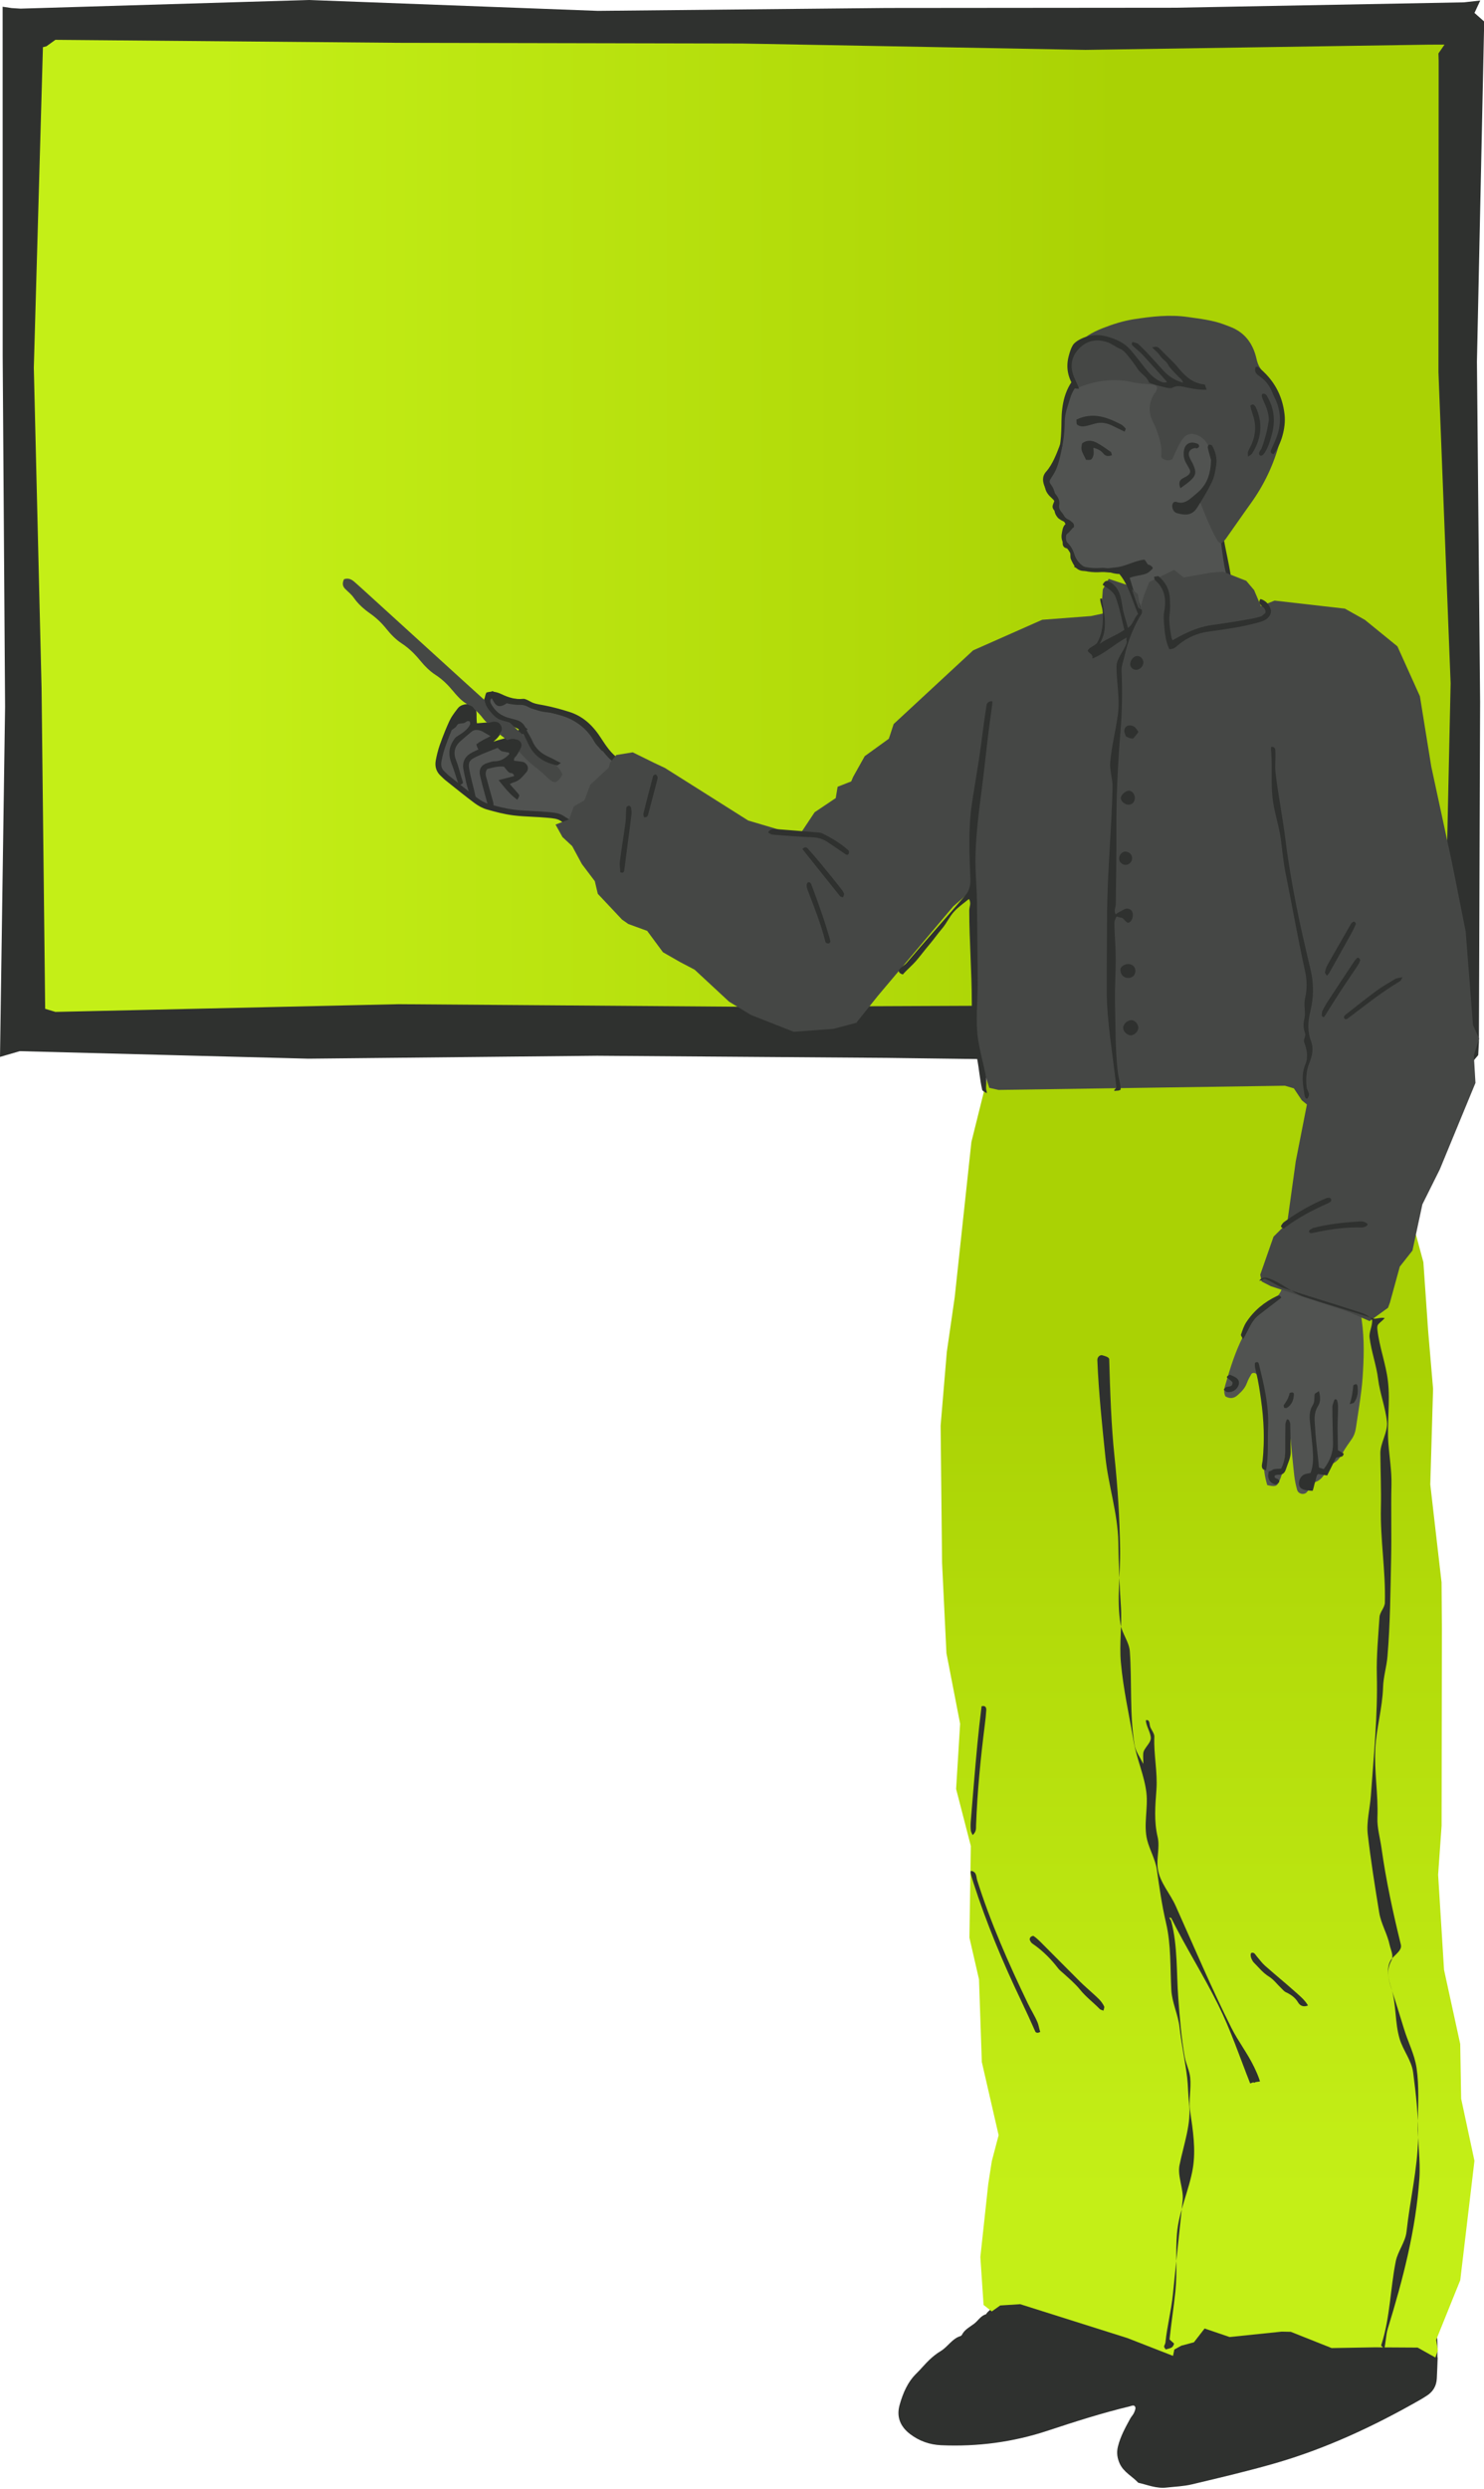 <?xml version="1.0" encoding="UTF-8" standalone="no"?><svg xmlns="http://www.w3.org/2000/svg" xmlns:xlink="http://www.w3.org/1999/xlink" fill="#000000" height="500.2" preserveAspectRatio="xMidYMid meet" version="1" viewBox="0.0 0.0 298.4 500.2" width="298.4" zoomAndPan="magnify"><g><g id="change1_22"><path d="M289.087,473.786c-0.057,1.418-0.098,2.836-0.174,4.252c-0.082,1.525-0.785,2.696-2.091,3.499 c-0.381,0.234-0.753,0.484-1.141,0.706c-9.399,5.379-19.167,9.939-29.6,12.919c-5.435,1.552-10.946,2.845-16.448,4.152 c-1.658,0.394-3.397,0.449-5.101,0.645c-1.98,0.227-3.791-0.549-5.659-0.981c-1.202-1.292-2.904-2.105-3.696-3.785 c-0.52-1.103-0.696-2.231-0.39-3.475c0.502-2.041,1.5-3.841,2.49-5.654c0.212-0.389,0.551-0.714,0.731-1.114 c0.17-0.377,0.398-0.897,0.262-1.204c-0.223-0.504-0.751-0.2-1.177-0.098c-5.575,1.338-11.023,3.089-16.465,4.887 c-6.931,2.289-14.08,3.229-21.38,2.908c-2.293-0.101-4.387-0.83-6.222-2.222c-1.977-1.5-2.823-3.452-2.128-5.901 c0.667-2.351,1.594-4.574,3.4-6.331c0.901-0.876,1.689-1.871,2.603-2.732c0.681-0.642,1.452-1.26,2.225-1.719 c1.459-0.866,2.296-2.508,3.987-3.028c0.129-0.04,0.266-0.169,0.329-0.293c0.529-1.034,1.534-1.522,2.407-2.176 c0.82-0.614,1.331-1.62,2.407-1.92c0.755-1.158,2.266-1.613,2.752-3.061c0.171-0.51,0.683-0.842,1.309-1.082 c1.689-0.649,3.434-1.047,5.2-1.232c3.643-0.383,7.308-0.503,10.95,0.003c3.863,0.536,7.739,0.53,11.622,0.517 c6.796-0.024,13.595-0.147,20.388-0.001c4.853,0.104,9.703,0.377,14.556,0.147c3.428-0.163,6.851-0.452,10.279-0.626 c2.161-0.11,4.332-0.042,6.491-0.176c3.163-0.196,5.55,2.455,6.197,4.87c0.579,2.161,1.017,4.36,1.035,6.616 c0.007,0.896,0.001,1.793,0.001,2.689C289.055,473.785,289.071,473.785,289.087,473.786z" fill="#2f312f"/></g><linearGradient gradientUnits="userSpaceOnUse" id="a" x1="242.809" x2="242.809" xlink:actuate="onLoad" xlink:show="other" xlink:type="simple" y1="473.813" y2="213.393"><stop offset="0.127" stop-color="#c4ef17"/><stop offset="0.767" stop-color="#aad204"/></linearGradient><path d="M289.127 472.378L288.622 473.813 285.052 471.816 276.404 471.766 267.755 471.91 259.555 468.649 257.723 468.609 247.244 469.693 242.219 467.981 240.074 470.751 237.556 471.427 236.132 472.204 235.869 473.483 226.688 469.902 205.142 463.095 201.125 463.347 199.43 464.548 197.774 463.244 197.128 453.618 198.717 438.925 199.434 434.338 200.802 429.131 197.424 414.427 196.854 397.809 194.93 389.433 195.213 371.008 192.253 359.551 193.059 346.446 190.308 332.257 189.43 314.103 189.138 286.529 190.382 271.729 191.971 260.718 195.327 229.519 198.307 217.532 199.105 214.771 198.886 213.839 199.354 213.393 200.96 213.861 271.332 215.054 271.701 214.492 271.845 214.846 282.399 239.587 286.21 253.674 287.172 267.54 288.16 279.113 287.599 298.366 289.866 318.043 289.932 327.252 289.873 366.924 289.176 376.788 290.364 395.892 293.619 410.804 293.806 421.793 296.48 434.275 293.628 458.271 288.78 470.279z" fill="url(#a)"/><g id="change1_39"><path d="M0 212.42L1.023 142.031 0.541 71.696 0.53 1.35 2.354 1.625 4.126 1.737 62.175 0 120.225 2.185 178.274 1.605 236.324 1.555 294.373 0.471 297.648 0.106 296.487 2.6 298.439 4.327 296.981 72.684 297.617 141.04 297.376 209.396 297.234 212.06 296.071 213.442 294.22 211.021 236.171 213.358 178.121 212.613 120.071 212.185 62.022 212.775 3.972 211.264z" fill="#2f312f"/></g><g><linearGradient gradientUnits="userSpaceOnUse" id="b" x1="6.799" x2="291.688" xlink:actuate="onLoad" xlink:show="other" xlink:type="simple" y1="106.055" y2="106.055"><stop offset="0.127" stop-color="#c4ef17"/><stop offset="0.767" stop-color="#aad204"/></linearGradient><path d="M9.083 202.748L8.358 138.359 6.799 73.915 8.631 9.483 9.347 9.295 11.138 8.005 80.177 8.605 149.216 8.745 218.255 10.025 287.294 8.975 290.464 8.964 289.239 10.741 289.281 12.248 289.242 74.784 291.688 137.319 290.333 199.854 291.614 203.205 289.1 202.972 287.3 204.105 218.261 202.05 149.222 202.338 80.183 201.821 11.144 203.373z" fill="url(#b)"/></g><g id="change2_3"><path d="M248.487,122.921c-0.247,0.228-0.337,0.379-0.462,0.416c-1.092,0.327-2.02,0.873-2.693,1.828 c-0.45,0.638-1.108,0.946-1.87,1.119c-3.198,0.727-6.393,1.47-9.582,2.237c-1.257,0.302-2.499,0.399-3.916,0.005 c-0.182-0.953-0.441-1.963-0.556-2.988c-0.168-1.491-0.46-2.937-0.98-4.349c-0.593-1.609-1.081-3.257-1.656-4.873 c-0.597-1.677-0.851-1.831-2.595-1.784c-0.894,0.024-1.79,0.028-2.683,0.089c-1.842,0.125-3.532-0.343-5.185-1.234 c-0.119-0.33-0.304-0.669-0.359-1.027c-0.173-1.126-0.564-2.131-1.323-3.007c-0.492-0.568-0.842-1.215-0.668-2.046 c0.123-0.591,0.222-1.103,0.778-1.519c0.516-0.387,0.403-0.897-0.251-1.152c-0.59-0.23-0.986-0.589-1.38-1.054 c-0.562-0.663-0.914-1.388-0.774-2.241c0.152-0.924-0.243-1.481-0.86-2.134c-1.311-1.386-1.256-3.159,0.052-4.601 c0.419-0.462,0.584-0.965,0.827-1.502c1.232-2.733,1.387-5.591,1.419-8.526c0.017-1.538,0.433-3.102,0.869-4.596 c0.46-1.573,1.257-2.988,2.538-4.124c1.49-1.32,2.797-2.843,4.758-3.545c1.679-0.601,3.376-1.176,5.146-1.327 c2.672-0.228,5.359-0.35,8.041-0.382c1.018-0.012,2.082,0.228,3.053,0.563c2.341,0.807,4.464,2.021,6.232,3.795 c0.263,0.264,0.491,0.644,0.811,0.757c1.885,0.666,2.741,2.431,3.991,3.743c1.294,1.357,2.028,3.106,2.5,4.94 c0.277,1.078,0.646,2.135,0.868,3.223c0.098,0.479-0.037,1.017-0.118,1.52c-0.13,0.804-0.372,1.594-0.448,2.4 c-0.457,4.857-2.321,9.218-4.677,13.408c-0.177,0.314-0.428,0.637-0.728,0.823c-0.923,0.572-1.012,1.43-0.863,2.349 c0.309,1.91,0.648,3.815,1.006,5.716c0.442,2.345,0.921,4.683,1.377,7.025C248.263,121.582,248.378,122.304,248.487,122.921z" fill="#515351"/></g><g id="change1_10"><path d="M231.835,129.001c-0.673,0-1.361,0.247-2.021,0.064c-0.121-0.034-0.258,0.008-0.343-0.085 c-0.086-0.093,0.204-0.271,0.18-0.395c-0.055-0.287-0.347-0.533-0.41-0.831c-0.146-0.693,0.013-1.458-0.07-2.19 c-0.182-1.606-0.544-3.023-1.006-4.279c-0.326-0.886-0.596-1.785-0.89-2.68c-0.242-0.736-0.584-1.44-0.843-2.17 c-0.533-1.499-0.66-1.606-2.246-1.572c-0.347,0.008-0.343,0.197-0.689,0.205c-0.658,0.015-1.322-0.138-1.979-0.093 c-1.808,0.123-3.685-0.044-5.511-1.03c-0.068-0.037,0.216-0.382,0.165-0.441c-0.05-0.059,0.02,0.007-0.006-0.066 c-0.035-0.096-0.05-0.219-0.092-0.316c-0.101-0.242-0.427-0.412-0.473-0.708c-0.177-1.149-0.76-1.912-1.421-2.675 c-0.435-0.503-0.899-1.428-0.67-2.525c0.132-0.633,0.161-1.451,0.831-1.954c0.118-0.087,0.305,0.035,0.299-0.004 c-0.007-0.049-0.075-0.175-0.295-0.261c-0.721-0.282-1.327-0.578-1.702-1.02c-0.727-0.857-0.696-1.8-0.552-2.673 c0.119-0.717-0.478-1.016-1.083-1.656c-1.435-1.517-1.096-3.561,0.367-5.176c0.295-0.326,0.199-0.861,0.376-1.272 c0.066-0.152,0.301-0.048,0.369-0.199c1.222-2.71,1.294-5.679,1.323-8.425c0.018-1.604,0.183-3.26,0.621-4.76 c0.512-1.754,1.405-3.36,2.657-4.47c0.304-0.27,0.594-0.546,0.891-0.824c1.159-1.086,2.505-2.129,4.141-2.715 c1.745-0.624,3.51-0.995,5.3-1.146c2.602-0.223,5.317-0.149,8.07-0.181c0.949-0.052,2.106-0.329,3.264,0.071 c2.537,0.875,4.49,2.533,6.191,4.24c0.085,0.085,0.362-0.003,0.444,0.094c0.142,0.167,0.294,0.167,0.417,0.21 c1.459,0.515,2.453,1.692,3.295,2.757c0.327,0.414,0.376,1.019,0.719,1.379c1.182,1.24,2.158,2.846,2.725,5.052 c0.106,0.411,0.285,0.8,0.404,1.209c0.191,0.654,0.309,1.357,0.449,2.041c0.096,0.472-0.28,0.941-0.358,1.379 c-0.023,0.129,0.084,0.149,0.063,0.278c-0.054,0.331,0.005,0.683-0.067,1.013c-0.104,0.476-0.463,0.901-0.505,1.358 c-0.404,4.288-1.54,8.536-4.406,13.631c-0.17,0.301-0.59,0.573-0.999,0.828c-0.64,0.396-0.88,1.077-0.721,2.059 c0.295,1.822,0.729,3.672,1.109,5.689c0.268,1.42,0.504,2.848,0.785,4.266c0.183,0.922,0.654,1.787,0.834,2.71 c0.098,0.503-0.229,1.084-0.149,1.554c0.069,0.403,0.501,0.371,0.49,0.78c-0.003,0.111-0.329-0.005-0.411,0.07 c-0.084,0.078-0.094,0.206-0.147,0.263c-0.122,0.128-0.293,0.027-0.474,0.082c-1.124,0.336-1.832,1.11-2.399,1.914 c-0.458,0.651-1.156,0.973-2.139,1.196c-3.196,0.727-6.337,1.69-9.525,2.456C233.244,129.24,232.51,129.001,231.835,129.001z M230.241,128.371c1.098,0.263,2.217-0.084,3.509-0.395c3.19-0.767,6.38-1.549,9.58-2.275c0.786-0.179,1.402-0.237,1.742-0.719 c0.669-0.949,1.505-1.789,2.795-2.174c-0.011-0.005,0.185,0.215,0.227,0.171c0.024-0.025,0.055-0.181,0.083-0.21 c-0.017-0.191-0.01-0.203-0.043-0.392c-0.079-0.464-0.267-0.946-0.364-1.443c-0.179-0.921-0.334-1.848-0.517-2.769 c-0.282-1.42-0.75-2.806-1.018-4.229c-0.382-2.023-0.548-3.926-0.845-5.756c-0.133-0.823-0.34-2.19,0.88-2.945 c0.202-0.125,0.758-0.053,0.929-0.358c2.808-4.991,4.266-9.176,4.658-13.347c0.048-0.505,0.183-0.963,0.289-1.442 c0.069-0.314-0.089-0.682-0.038-0.999c0.023-0.136-0.21-0.176-0.186-0.312c0.069-0.385,0.27-0.741,0.205-1.06 c-0.133-0.652-0.519-1.25-0.705-1.888c-0.121-0.417-0.014-0.902-0.121-1.322c-0.531-2.066-1.289-3.642-2.372-4.78 c-0.368-0.386-0.876-0.672-1.201-1.082c-0.805-1.019-1.355-2.258-2.593-2.696c-0.33-0.117-0.79-0.083-0.991-0.321 c-0.068-0.079,0.188-0.454,0.118-0.524c-1.613-1.619-3.836-2.619-6.256-3.453c-1.069-0.369-2.023-0.778-2.881-0.793 c-2.733,0.033-5.434,0.234-8.017,0.454c-1.692,0.143-3.279,0.959-4.972,1.564c-1.476,0.529-2.434,1.571-3.583,2.648 c-0.302,0.284-0.609,0.575-0.92,0.849c-1.151,1.021-2.002,2.133-2.477,3.76c-0.422,1.446-1.042,2.948-1.058,4.449 c-0.031,2.831-0.346,5.721-1.632,8.574c-0.065,0.145-0.17,0.525-0.233,0.671c-0.188,0.438-0.141,0.517-0.528,0.943 c-1.191,1.313-1.015,2.865,0.14,4.086c0.616,0.653,1.331,1.447,1.141,2.593c-0.104,0.632,0.063,1.026,0.633,1.698 c0.353,0.416,0.466,0.973,0.989,1.176c0.473,0.184,0.877,0.431,0.928,0.81c0.028,0.208,0.011,0.73-0.472,1.091 c-0.423,0.318-0.534,0.608-0.646,1.149c-0.127,0.61-0.188,1.259,0.338,1.867c0.756,0.873,1.272,1.788,1.47,3.076 c0.031,0.198,0.248,0.381,0.339,0.599c0.026,0.06-0.078,0.345-0.054,0.405c1.639,0.859,3.337,0.924,4.951,0.814 c0.669-0.044,1.347,0.139,2.018,0.126c0.345-0.007,0.345-0.018,0.69-0.027c1.942-0.057,2.33,0.109,2.983,1.945 c0.262,0.736,0.462,1.491,0.706,2.234c0.292,0.887,0.86,1.675,1.182,2.55c0.485,1.318,0.409,2.876,0.598,4.549 c0.078,0.693,0.575,1.333,0.717,2.007C230.401,127.734,230.198,128.16,230.241,128.371z" fill="#2f312f"/></g><g id="change3_1"><path d="M245.543,109.238c-0.284-0.181-0.538-0.253-0.636-0.417c-1.727-2.881-2.779-6.058-4.108-9.111 c0.269-0.384,0.439-0.725,0.696-0.979c2.458-2.43,2.797-5.319,1.752-8.443c-0.456-1.362-1.309-2.45-2.79-2.941 c-0.986-0.327-1.802-0.097-2.433,0.61c-0.485,0.543-0.83,1.225-1.168,1.882c-0.439,0.852-0.808,1.74-1.131,2.446 c-0.917,0.477-1.494,0.125-2.043-0.17c-0.086-0.193-0.209-0.332-0.195-0.455c0.224-1.921-0.357-3.693-1.008-5.448 c-0.207-0.558-0.479-1.092-0.735-1.631c-0.908-1.916-0.69-3.749,0.398-5.519c0.038-0.061,0.123-0.093,0.161-0.154 c0.633-1.027,0.414-1.507-0.709-1.621c-1.259-0.128-2.541-0.169-3.768-0.448c-3.93-0.897-7.692-0.37-11.41,1.222 c-1.008-1.207-1.271-2.62-1.166-4.017c0.201-2.669,1.111-5.025,3.5-6.599c0.963-0.634,1.958-1.092,3.035-1.512 c2.026-0.789,4.073-1.443,6.208-1.774c3.612-0.56,7.22-0.972,10.905-0.439c2.441,0.353,4.88,0.614,7.207,1.48 c0.419,0.156,0.835,0.32,1.254,0.479c2.991,1.137,4.621,3.441,5.297,6.438c0.222,0.985,0.563,1.759,1.24,2.516 c3.644,4.075,4.828,8.768,3.447,14.106c-1.172,4.531-3.13,8.671-5.861,12.464c-1.696,2.355-3.333,4.753-5.017,7.118 C246.218,108.665,245.858,108.929,245.543,109.238z" fill="#454745"/></g><g><g id="change2_1"><path d="M259.225,287.718c-0.196,0.851-0.303,1.197-0.354,1.551c-0.275,1.919-0.489,3.849-0.823,5.758 c-0.165,0.942-0.447,1.892-0.85,2.758c-0.459,0.985-0.841,1.042-2.379,0.695c-0.534-1.704-0.768-3.532-0.75-5.391 c0.03-2.985,0.098-5.97,0.167-8.955c0.058-2.496-0.574-4.88-1.172-7.267c-0.068-0.27-0.293-0.511-0.477-0.739 c-0.225-0.28-0.797-0.272-0.97,0.035c-0.328,0.581-0.669,1.167-0.892,1.791c-0.369,1.034-1.1,1.763-1.883,2.457 c-0.76,0.674-1.588,0.736-2.446,0.223c-0.443-0.928-0.151-1.813,0.092-2.649c0.937-3.22,1.942-6.418,3.483-9.419 c0.506-0.986,0.911-2.01,1.521-2.959c0.982-1.526,2.308-2.618,3.733-3.684c1.105-0.827,2.25-1.705,2.616-3.202 c0.12-0.489,0.439-0.929,0.685-1.427c0.849-0.368,1.71-0.474,2.616-0.379c3.191,0.334,6.383,0.654,9.575,0.98 c0.223,0.023,0.446,0.043,0.667,0.077c2.926,0.449,3.872,1.63,3.597,4.555c-0.032,0.345-0.193,0.882-0.427,0.968 c-1.004,0.368-0.842,1.121-0.736,1.857c0.556,3.867,0.435,7.744,0.166,11.619c-0.108,1.56-0.32,3.114-0.532,4.665 c-0.242,1.773-0.554,3.536-0.8,5.309c-0.115,0.832-0.37,1.586-0.849,2.279c-0.635,0.918-1.305,1.821-1.837,2.798 c-0.479,0.878-1.005,1.675-1.933,2.086c-0.691,0.307-0.906,0.958-1.263,1.51c-0.609,0.939-1.157,1.909-2.357,2.262 c-0.297,0.087-0.525,0.474-0.742,0.755c-0.317,0.41-0.555,0.888-0.901,1.269c-0.571,0.628-1.73,0.354-1.957-0.486 c-0.253-0.932-0.456-1.888-0.566-2.846c-0.279-2.445-0.491-4.898-0.739-7.347C259.477,288.886,259.387,288.556,259.225,287.718z" fill="#515351"/></g><g id="change2_2"><path d="M99.018,139.552c1.843,1.016,3.665,1.566,5.648,1.527c0.67-0.013,1.239,0.157,1.871,0.515 c0.809,0.458,1.836,0.554,2.783,0.741c1.683,0.332,3.323,0.77,4.966,1.293c2.668,0.848,4.463,2.585,5.929,4.816 c1.104,1.68,2.175,3.388,3.89,4.547c0.307,0.207,0.587,0.61,0.898,0.631c1.896,0.125,3.017,1.858,4.776,2.232 c0.724,0.73,1.447,1.46,2.25,2.27c-0.362,0.423-0.601,0.79-0.92,1.061c-2.445,2.076-4.912,4.127-7.359,6.2 c-0.91,0.771-1.812,1.556-2.66,2.392c-0.294,0.29-0.416,0.756-0.656,1.219c-0.543,0.181-1.075-0.031-1.496-0.501 c-1.647-1.836-3.966-2.696-5.948-4.038c-0.796-0.539-1.981-0.594-3.006-0.689c-2.229-0.207-4.482-0.191-6.7-0.472 c-1.766-0.223-3.514-0.679-5.23-1.172c-0.839-0.241-1.655-0.711-2.36-1.239c-1.972-1.476-3.884-3.033-5.812-4.566 c-0.291-0.232-0.537-0.518-0.818-0.765c-0.809-0.711-1.062-1.629-0.865-2.639c0.199-1.023,0.437-2.05,0.788-3.029 c0.578-1.614,1.201-3.22,1.924-4.773c0.397-0.854,1.006-1.619,1.581-2.377c0.437-0.577,1.14-0.616,1.835-0.69 c0.293,0.323,0.588,0.648,0.852,0.939c0.245,0.982-0.298,1.98,0.261,3.001c1.395-0.109,2.783-0.24,4.174-0.318 c0.76-0.043,1.117,0.546,0.746,1.163c-0.58,0.965-1.263,1.793-2.406,2.169c-0.534,0.176-0.999,0.561-1.488,0.848 c0.213,0.705,0.682,0.746,1.071,0.545c1.321-0.684,2.718-1.068,4.15-1.456c1.298-0.352,2.458-1.206,3.535-2.333 c-0.395-0.309-0.638-0.579-0.941-0.722c-1.407-0.665-2.91-1.168-4.219-1.985c-0.832-0.519-1.541-1.402-2.013-2.279 C97.625,140.832,98.048,140.031,99.018,139.552z" fill="#515351"/></g><g id="change1_8"><path d="M120.042,169.643c-0.552,0-1.092-0.262-1.538-0.76c-1.037-1.157-2.358-1.903-3.757-2.692 c-0.692-0.392-1.408-0.796-2.084-1.253c-0.595-0.403-1.529-0.485-2.432-0.564l-0.301-0.027c-0.949-0.089-1.902-0.135-2.855-0.183 c-1.267-0.064-2.577-0.128-3.864-0.291c-1.854-0.235-3.652-0.711-5.318-1.191c-0.826-0.237-1.684-0.686-2.548-1.332 c-1.55-1.16-3.083-2.386-4.567-3.573l-1.258-1.004c-0.183-0.146-0.351-0.311-0.519-0.477c-0.105-0.104-0.21-0.209-0.321-0.307 c-0.934-0.822-1.298-1.923-1.051-3.187c0.169-0.866,0.413-2.003,0.812-3.114c0.686-1.914,1.303-3.447,1.944-4.823 c0.386-0.83,0.943-1.561,1.482-2.268l0.163-0.213c0.564-0.745,1.425-0.833,2.117-0.905l0.413-0.044l1.148,1.267l0.036,0.142 c0.125,0.502,0.086,0.97,0.048,1.422c-0.033,0.402-0.064,0.763,0.026,1.105l0.814-0.066c0.984-0.082,1.967-0.162,2.95-0.218 c0.576-0.033,1.078,0.2,1.333,0.623c0.25,0.414,0.229,0.945-0.056,1.42c-0.422,0.702-0.956,1.45-1.779,1.975 c0.821-0.288,1.646-0.511,2.456-0.73c0.937-0.254,1.866-0.823,2.827-1.735c-0.125-0.106-0.232-0.188-0.33-0.236 c-0.469-0.221-0.95-0.425-1.431-0.629c-0.955-0.404-1.942-0.823-2.846-1.387c-0.835-0.521-1.643-1.43-2.217-2.496 c-0.249-0.462-0.301-0.957-0.15-1.429c0.185-0.579,0.672-1.089,1.372-1.435l0.272-0.135l0.266,0.148 c1.865,1.027,3.561,1.5,5.356,1.454c0.757-0.006,1.423,0.168,2.169,0.591c0.553,0.312,1.254,0.435,1.997,0.564 c0.205,0.036,0.41,0.073,0.612,0.112c1.614,0.318,3.26,0.746,5.029,1.308c2.517,0.8,4.5,2.406,6.239,5.052l0.161,0.245 c1.046,1.595,2.033,3.102,3.568,4.139c0.131,0.089,0.258,0.203,0.384,0.319c0.085,0.079,0.215,0.199,0.268,0.221 c1.147,0.07,2.028,0.666,2.879,1.243c0.641,0.435,1.248,0.845,1.939,0.992l0.17,0.036l2.749,2.772l-0.348,0.408 c-0.116,0.135-0.219,0.266-0.316,0.387c-0.213,0.268-0.414,0.522-0.67,0.739c-1.294,1.099-2.595,2.191-3.895,3.282 c-1.157,0.972-2.313,1.942-3.465,2.919c-0.861,0.73-1.775,1.522-2.628,2.364c-0.119,0.116-0.213,0.335-0.324,0.587 c-0.068,0.158-0.14,0.322-0.225,0.486l-0.108,0.208l-0.223,0.075C120.426,169.612,120.233,169.643,120.042,169.643z M94.095,142.656c-0.554,0.062-0.916,0.136-1.14,0.433l-0.165,0.217c-0.501,0.657-1.019,1.337-1.353,2.054 c-0.625,1.343-1.229,2.845-1.903,4.725c-0.29,0.809-0.526,1.718-0.765,2.944c-0.167,0.858,0.054,1.543,0.678,2.09 c0.128,0.114,0.251,0.234,0.372,0.355c0.137,0.136,0.274,0.272,0.423,0.392l1.261,1.006c1.476,1.181,3.003,2.401,4.538,3.55 c0.74,0.554,1.49,0.95,2.171,1.145c1.622,0.467,3.368,0.93,5.143,1.155c1.243,0.157,2.531,0.22,3.775,0.283 c0.97,0.049,1.94,0.096,2.905,0.186l0.295,0.027c1.002,0.087,2.138,0.187,2.982,0.759c0.637,0.431,1.332,0.824,2.004,1.203 c1.419,0.801,2.886,1.629,4.051,2.928c0.16,0.178,0.393,0.367,0.668,0.371c0.024-0.054,0.048-0.109,0.071-0.162 c0.145-0.334,0.295-0.679,0.574-0.952c0.879-0.867,1.813-1.677,2.691-2.422c1.154-0.977,2.312-1.95,3.47-2.922 c1.298-1.09,2.597-2.181,3.889-3.278c0.169-0.144,0.328-0.344,0.512-0.576c0.001-0.002,0.002-0.003,0.003-0.006l-1.765-1.78 c-0.833-0.217-1.514-0.678-2.174-1.125c-0.757-0.512-1.471-0.996-2.344-1.054c-0.409-0.027-0.704-0.301-0.942-0.521 c-0.081-0.075-0.161-0.152-0.245-0.209c-1.728-1.168-2.827-2.844-3.889-4.464l-0.161-0.245c-1.606-2.444-3.339-3.858-5.619-4.582 c-1.727-0.549-3.331-0.966-4.903-1.276c-0.194-0.037-0.389-0.073-0.587-0.107c-0.807-0.141-1.642-0.287-2.369-0.698 c-0.563-0.319-1.04-0.434-1.574-0.44c-1.873,0.045-3.732-0.435-5.652-1.444c-0.274,0.178-0.461,0.391-0.529,0.603 c-0.054,0.17-0.032,0.342,0.066,0.524c0.481,0.893,1.14,1.645,1.809,2.063c0.826,0.515,1.728,0.898,2.684,1.302 c0.496,0.21,0.991,0.42,1.476,0.649c0.271,0.129,0.485,0.313,0.711,0.509c0.102,0.087,0.212,0.183,0.339,0.283l0.506,0.395 l-0.444,0.464c-1.269,1.327-2.513,2.142-3.804,2.492c-1.35,0.366-2.746,0.742-4.035,1.411c-0.378,0.195-0.774,0.224-1.115,0.078 c-0.254-0.108-0.596-0.364-0.779-0.972l-0.132-0.438l0.395-0.232c0.144-0.084,0.286-0.178,0.428-0.271 c0.359-0.237,0.731-0.481,1.171-0.627c1.028-0.338,1.612-1.121,2.09-1.916c0.069-0.115,0.073-0.196,0.058-0.22 c-0.018-0.03-0.11-0.07-0.272-0.064c-0.973,0.054-1.946,0.135-2.92,0.217l-1.616,0.129l-0.181-0.329 c-0.41-0.749-0.351-1.464-0.298-2.095c0.027-0.324,0.053-0.632,0.009-0.913L94.095,142.656z" fill="#2f312f"/></g></g><g fill="#454745" id="change3_2"><path d="M281.468 254.566L279.494 261.765 279.109 262.832 275.404 265.516 270.855 263.54 255.541 258.506 253.69 257.559 253.408 256.184 256.08 248.549 258.821 245.813 259.286 242.494 260.546 233.414 262.791 221.981 261.769 221.145 260.168 218.742 258.383 218.21 200.783 219.054 198.928 218.636 196.4 210.728 195.262 191.934 195.563 180.29 195.145 179.805 194.25 179.922 191.674 182.165 176.54 200.118 172.184 205.563 167.595 206.778 159.605 207.372 151.008 203.989 146.605 201.317 139.669 194.883 136.764 193.361 133.305 191.379 130.13 187.085 126.343 185.707 125.077 184.818 120.203 179.638 119.605 177.096 117.006 173.662 115.053 170.047 113.105 168.236 111.71 165.724 114.445 164.668 115.379 162.081 117.513 160.853 118.693 157.718 122.397 154.274 122.663 153.279 123.932 151.733 127.233 151.203 131.501 153.304 133.684 154.333 139.353 157.905 150.447 164.912 159.035 167.452 160.972 167.509 163.802 163.249 168.05 160.397 168.428 158.125 171.165 157.048 171.543 156.147 173.878 151.971 178.725 148.47 179.695 145.516 195.678 130.711 209.561 124.563 219.376 123.817 221.934 123.271 221.597 120.691 221.751 118.456 222.937 116.339 226.553 117.541 228.795 119.417 229.247 122.301 230.015 119.712 231.093 116.966 236.097 114.54 238.02 116.062 243.609 115.075 245.949 114.91 250.595 116.736 252.175 118.599 253.54 121.825 256.283 120.711 270.43 122.325 274.449 124.581 280.991 129.905 285.511 139.923 287.796 154.055 291.957 173.339 294.719 187.192 296.182 206.008 297.422 208.74 296.358 212.099 296.684 217.649 292.01 228.975 289.525 234.999 286.015 242.05 284.016 251.337z"/><path d="M69.18,116.41c0.932-0.316,1.564,0.076,2.14,0.581c0.954,0.836,1.889,1.693,2.828,2.547 c6.29,5.722,12.578,11.447,18.868,17.169c1.545,1.405,3.101,2.797,4.644,4.204c0.273,0.249,0.583,0.501,0.745,0.818 c0.534,1.049,1.403,1.648,2.399,2.231c1.013,0.593,1.9,1.438,2.751,2.267c1.586,1.546,3.369,2.924,4.531,4.854 c0.424,0.705,1.083,0.972,1.723,1.345c1.347,0.785,2.644,1.639,3.274,3.213c-0.11,0.204-0.191,0.404-0.313,0.575 c-0.859,1.2-1.343,1.265-2.435,0.31c-0.505-0.442-0.965-0.936-1.476-1.369c-0.844-0.714-1.749-1.36-2.562-2.106 c-0.753-0.691-1.421-1.475-2.259-2.359c-0.023-0.22-0.069-0.658-0.114-1.084c-0.127-0.096-0.233-0.243-0.351-0.254 c-0.514-0.047-1.005-0.048-1.437-0.451c-0.536-0.499-1.156-0.908-1.981-1.542c-0.092-0.271-0.281-0.825-0.498-1.463 c-1.198-0.051-1.923-0.717-2.651-1.664c-0.835-1.086-1.885-2.029-3.15-2.759c-1.064-0.614-1.952-1.616-2.753-2.583 c-1.044-1.261-2.155-2.363-3.552-3.266c-1.168-0.756-2.192-1.812-3.084-2.896c-1.091-1.325-2.256-2.475-3.712-3.425 c-1.164-0.76-2.188-1.82-3.063-2.916c-0.943-1.18-1.994-2.182-3.216-3.046c-1.277-0.903-2.447-1.916-3.358-3.227 c-0.461-0.663-1.136-1.177-1.713-1.759C68.864,117.809,68.794,117.195,69.18,116.41z"/></g><g><g id="change1_43"><path d="M229.743,355.356c0.282-1.052,0.055-1.876,0.136-2.951c0.079-1.042,1.499-2.009,1.518-3.053 c0.02-1.115-0.988-2.517-0.988-3.601c0.682-0.25,0.735,0.556,0.792,0.979c0.111,0.808,0.951,1.533,0.914,2.35 c-0.156,3.505,0.673,7.084,0.419,10.582c-0.24,3.296-0.517,6.314,0.246,9.555c0.477,2.028-0.282,4.32,0.028,6.384 c0.412,2.745,2.459,4.914,3.591,7.439c3.679,8.213,7.173,16.478,11.206,24.513c1.371,2.731,3.304,5.196,4.61,7.958 c0.408,0.864,0.857,1.844,1.127,2.764c0.047,0.159-0.942,0.063-1.112,0.335c-0.249-0.293-0.795,0.253-0.871,0.059 c-2.084-5.282-3.894-10.675-6.411-15.748c-2.916-5.877-6.463-11.442-9.381-17.318c-0.124-0.249-0.006-0.05-0.405-0.245 c0.026,0.458,0.247,0.366,0.36,0.801c1.306,5.011,1.018,10.305,1.407,15.436c0.299,3.946,0.591,7.898,1.288,11.8 c0.249,1.393,0.965,2.742,1.109,4.153c0.227,2.227-0.342,4.548-0.016,6.76c0.563,3.818,1.174,7.682,0.547,11.452 c-0.735,4.419-2.829,8.671-3.196,13.139c-0.318,3.867,0.082,7.793-0.317,11.653c-0.33,3.192-0.837,6.365-1.166,9.557 c-0.023,0.223,0.961,0.78,0.885,0.983c-0.279,0.752-0.445,0.765-1.638,1.098c-0.69-0.745-0.148-0.728-0.071-1.484 c0.324-3.192,1.162-6.333,1.484-9.526c0.637-6.312,1.297-12.618,1.964-18.926c0.243-2.298-1.084-4.865-0.625-7.128 c0.859-4.234,2.429-8.357,1.91-12.596c-0.2-1.629-0.173-3.283-0.369-4.912c-0.41-3.406-1.157-6.766-1.537-10.176 c-0.281-2.521-1.516-4.956-1.654-7.487c-0.243-4.483-0.031-9.047-1.05-13.418c-0.831-3.564-1.352-7.131-1.856-10.75 c-0.288-2.067-1.451-3.979-1.955-5.999c-0.762-3.053,0.213-6.378-0.149-9.48c-0.407-3.489-1.966-6.825-2.556-10.28 c-0.903-5.297-2.1-10.57-2.581-15.925c-0.34-3.789,0.268-7.651-0.002-11.444c-0.303-4.242-0.434-8.459-0.508-12.712 c-0.1-5.756-2.006-11.398-2.598-17.117c-0.669-6.458-1.351-12.949-1.621-19.443c-0.032-0.763,0.641-1.111,0.97-1.013 c0.539,0.161,1.401,0.357,1.415,0.814c0.198,6.573,0.387,13.1,1.073,19.63c0.648,6.163,1.026,12.35,1.12,18.554 c0.076,4.995-0.73,10.143,0.092,15.099c0.304,1.835,1.725,3.534,1.859,5.395c0.45,6.259-0.062,12.646,0.954,18.831 c0.288,1.753,1.809,3.28,2.157,5.022C230.453,355.701,229.582,355.378,229.743,355.356z" fill="#2f312f"/></g><g id="change1_42"><path d="M278.431,264.926c-1.125,1.221-1.607,1.054-1.47,2.29c0.387,3.484,1.703,6.856,2.119,10.336 c0.496,4.149-0.216,8.431,0.099,12.593c0.207,2.744,0.678,5.5,0.613,8.261c-0.116,4.927,0.042,9.858-0.064,14.785 c-0.141,6.569-0.186,13.189-0.74,19.738c-0.176,2.077-0.825,4.107-0.886,6.196c-0.119,4.101-1.338,8.147-1.554,12.244 c-0.244,4.62,0.601,9.295,0.422,13.917c-0.08,2.072,0.532,4.08,0.821,6.144c0.919,6.573,2.311,12.977,3.896,19.43 c0.306,1.247-1.533,2.138-2.134,3.267c-0.771,1.445-0.418,3.521,0.08,5.093c0.901,2.84,1.815,5.671,2.674,8.524 c0.794,2.639,2.135,5.133,2.534,7.88c0.539,3.708,0.304,7.458,0.248,11.184c-0.055,3.654,0.564,7.356,0.317,11.005 c-0.696,10.3-3.311,20.297-6.347,30.193c-0.436,1.42-0.373,2.993-0.814,4.411c-0.039,0.126,0.114-0.624-0.073-0.549 c-0.492-0.568-0.524-0.266-0.345-0.834c1.688-5.333,1.735-11.055,2.826-16.539c0.407-2.046,1.946-3.898,2.169-5.973 c0.68-6.306,2.228-12.616,2.332-18.969c0.071-4.328-0.443-8.723-1.003-13.04c-0.309-2.381-2.007-4.414-2.702-6.697 c-0.998-3.279-0.659-6.971-1.686-10.241c-0.629-2.004-1.023-3.606-0.005-5.498c0.548-1.019-0.119-2.17-0.331-3.189 c-0.455-2.189-1.73-4.248-2.092-6.451c-0.859-5.225-1.691-10.497-2.308-15.753c-0.293-2.497,0.433-5.18,0.616-7.705 c0.589-8.116,1.405-16.204,1.205-24.354c-0.095-3.893,0.293-7.77,0.541-11.642c0.062-0.968,1.054-1.9,1.081-2.869 c0.175-6.344-0.947-12.721-0.801-19.066c0.084-3.658-0.08-7.295-0.112-10.953c-0.018-2.083,1.547-4.267,1.331-6.343 c-0.302-2.894-1.424-5.704-1.781-8.592c-0.347-2.813-1.376-5.544-1.714-8.359c-0.133-1.107,0.613-2.368,0.513-3.509 c-0.464-0.758-1.468-1.224-2.22-1.47c-5.159-1.687-10.359-3.255-15.526-4.92c-1.344-0.433-2.487-1.409-3.818-1.878 c-0.234-0.082-0.888,0.528-1.108,0.34c0.49-0.687,1.263-0.643,1.726-0.495c2.62,0.836,4.814,2.989,7.43,3.837 c4.596,1.49,9.246,2.808,13.84,4.303C276.644,265.148,277.804,264.663,278.431,264.926z" fill="#2f312f"/></g><g id="change1_30"><path d="M226.563,128.118c-2.556,1.374-4.4,3.242-6.893,4.229c-0.055,0.022,0.089-0.523-0.077-0.563 c0-0.327-0.96-0.723-0.852-1.035c0.244-0.701,1.501-0.952,1.878-1.589c1.109-1.876,1.26-4.199,1.094-6.331 c-0.064-0.819-0.468-1.612-0.491-2.431c-0.006-0.222,0.329,0.05,0.469-0.177c0.204,0.169-0.134-0.101-0.108,0.092 c0.431,3.136,1.284,6.188-0.457,9.068c-0.029,0.048,0.449-0.064,0.449-0.006c0.047,0.069-0.577,0.853-0.522,0.871 c0.058,0.019,0.091-0.861,0.149-0.902c1.46-1.028,3.34-1.672,4.875-2.758c-0.547-2.198-0.963-4.497-1.755-6.589 c-0.445-1.177-1.649-1.768-2.601-2.453c0.18-0.466,0.624-0.96,1.093-0.759c1.105,0.472,1.881,1.434,2.288,2.49 c0.508,1.317,0.513,2.809,0.914,4.165c0.232,0.784,0.552,1.856,0.776,2.759c1.043-0.623,1.329-2.217,2.054-2.787 c-1.273-2.917-1.833-5.695-3.758-8.05c-1.706,0-3-0.927-4.562-0.989c-0.881-0.035-1.782,0.42-2.663,0.382 c-1.454-0.063-2.017-1.238-2.511-2.33c-0.243-0.537-0.006-1.257-0.202-1.817c-0.122-0.347-0.717-0.38-0.973-0.513 c-0.82-0.426-0.379-1.453-0.389-2.293c-0.011-0.902-0.214-1.672,0.517-2.31c-0.195-0.576-0.609-1.131-1.228-1.395 c-0.332-0.141-0.327-0.757-0.591-1.016c-0.575-0.562-1.05-0.931-0.731-1.734c0.109-0.273,0.244-0.624,0.349-0.904 c-0.471-0.399-0.606-1.029-0.955-1.464c-0.315-0.393-0.843-0.586-1.045-1.062c-0.477-1.12-0.595-2.174,0.266-3.14 c1.288-1.446,2.114-3.654,2.78-5.407c0.686-0.087,0.527-0.149,0.422,0.417c-0.273,1.471-0.733,3.749-1.483,5.116 c-0.212,0.387-0.468,0.774-0.709,1.148c-0.394,0.611-0.471,0.843,0.02,1.451c0.691,0.855,0.649,2.1,1.423,3.014 c-0.237,0.527,0.07,0.927-0.228,1.588c0.651,0.81,1.213,1.651,2.028,2.274c0.665,0.509,1.486,0.534,1.317,1.578 c-0.486,0.274-0.7,0.845-1.166,1.177c-0.444,0.317-1.062,1.246-0.645,1.545c1.069,0.768,1.482,1.545,1.862,2.673 c0.595,1.767,2.058,3.046,3.871,3.076c1.487,0.025,3.014-0.255,4.496-0.392c1.929-0.178,3.752-1.328,5.677-1.554 c0.292-0.034,0.63,1.008,0.923,1.031c0.344,0.026,1.016,0.528,0.779,0.795c-0.241,0.271-0.638,0.639-0.947,0.823 c-0.952,0.567-2.767,0.518-3.847,1.122c0.522,1.914,1.245,4.022,1.925,5.819c0.075,0.199,0.475,0.311,0.7,0.433 c0.229,0.805-0.191,1.051-0.501,1.615c-1.337,2.431-2.368,5.036-2.953,7.749c-0.203,0.94-0.634,1.974-0.591,2.927 c0.185,4.118,0.107,8.175-0.225,12.259c-0.544,6.695-0.857,13.375-0.819,20.107c0.027,4.853-0.065,9.713-0.117,14.566 c-0.008,0.708-0.447,1.164-0.041,2.043c0.698-0.511,1.148-0.666,1.743-1.013c0.55-0.321,1.375-0.084,1.611,0.487 c0.25,0.606,0.114,1.645-0.546,2.117c-0.491,0.351-0.863-0.357-1.318-0.761c-0.27-0.24-0.811-0.168-1.098-0.366 c-0.144-0.099-0.281,0.085-0.348,0.24c-0.141,0.324-0.275,0.592-0.275,0.963c-0.005,2.24,0.234,4.476,0.257,6.716 c0.032,3.136-0.221,6.273-0.144,9.408c0.114,4.625,0.026,9.268,0.56,13.87c0.137,1.176,0.562,2.35,0.582,3.537 c0.002,0.1-0.495,0.246-0.574,0.233c-0.193-0.033-0.593,0.124-0.736-0.01c-0.088-0.083,0.455-0.511,0.439-0.658 c-0.683-6.537-1.934-13.05-1.932-19.629c0.002-5.076,0.033-10.153,0.069-15.228c0.06-8.512,0.922-17.012,1.101-25.523 c0.034-1.637-0.608-3.315-0.469-4.951c0.278-3.272,1.142-6.487,1.556-9.741c0.398-3.127-0.275-6.282-0.297-9.414 c-0.012-1.752,1.543-3.2,2.04-4.84C226.67,128.799,226.374,128.734,226.563,128.118z" fill="#2f312f"/></g><g id="change1_27"><path d="M194.839,180.67c-1.162,0.947-2.156,1.619-3.03,2.583c-0.902,0.995-1.466,2.296-2.336,3.32 c-0.918,1.081-1.734,2.249-2.652,3.33c-0.87,1.024-1.671,2.107-2.542,3.13c-0.865,1.015-1.915,1.859-2.732,2.813 c-0.637-0.163-1.005-0.579-0.738-0.965c0.379-0.55,1.085-0.868,1.518-1.378c3.865-4.552,7.863-8.988,11.759-13.513 c0.77-0.894,1.082-1.959,1.036-3.181c-0.192-5.078-0.448-10.178,0.299-15.223c0.589-3.983,1.32-7.945,1.856-11.937 c0.357-2.659,0.663-5.328,1.107-7.975c0.067-0.4,0.546-0.84,1.163-0.722c0,0.473-0.101,1.159-0.173,1.652 c-0.646,4.427-1.096,8.877-1.627,13.317c-0.744,6.22-1.757,12.393-1.579,18.686c0.065,2.312,0.267,4.625,0.286,6.936 c0.044,5.45,0.135,10.902,0.128,16.352c-0.005,3.659-0.463,7.344,0.083,10.968c0.388,2.575,1.128,5.097,1.625,7.656 c0.156,0.803-0.089,1.658,0.013,2.468c0.02,0.156,0.2,0.545,0.087,0.718c-0.217-0.144-0.832-0.449-0.877-0.634 c-0.504-2.099-0.629-4.286-1.057-6.403c-0.757-3.743-1.043-7.507-1.048-11.321c-0.008-6.122-0.503-12.243-0.512-18.365 C194.894,182.198,195.356,181.581,194.839,180.67z" fill="#2f312f"/></g><g id="change1_25"><path d="M92.252,157.823c-0.514-1.557-0.904-2.957-1.447-4.337c-0.619-1.572-0.65-3.014,0.238-4.462 c0.235-0.383,0.426-0.743,0.831-1.004c1.012-0.651,2.097-1.288,2.66-2.407c0.079-0.158-0.054-0.425-0.054-0.603 c-0.598-0.307-0.81,0.232-1.2,0.311c-0.357,0.073-0.74,0.063-1.08,0.17c-0.243,0.077-0.367,0.428-0.568,0.631 c-0.236,0.238-0.485,0.335-0.711,0.568c-0.677-0.544-0.341-0.976-0.153-1.385c0.393-0.858,0.83-1.7,1.333-2.504 c0.15-0.239,0.374-0.471,0.614-0.625c1.448-0.935,2.628-0.432,2.97,1.219c0.133,0.64,0.162,1.302,0.203,1.93 c0.377,0.353,0.742,0.171,1.086,0.168c0.371-0.003,0.75-0.122,1.117-0.184c0.367-0.061,0.721-0.211,1.09-0.245 c0.626-0.058,1.171,0.096,1.496,0.674c0.313,0.557,0.331,1.08-0.156,1.61c-0.535,0.583-0.95,1.261-1.515,2.042 c0.479-0.057,0.844-0.121,1.222-0.213c0.864-0.21,1.718-0.472,2.586-0.661c0.353-0.077,0.747,0.051,1.107,0.125 c0.763,0.156,1.169,0.959,0.819,1.646c-0.268,0.526-0.544,1.054-0.871,1.551c-0.192,0.292-0.623,0.442-0.487,1.06 c0.503,0.042,1.047,0.12,1.599,0.199c0.925,0.131,1.629,1.266,0.81,2.172c-0.698,0.772-1.313,1.627-2.375,1.928 c-0.267,0.075-0.603,0.225-0.902,0.385c0.626,0.769,1.277,1.412,1.822,2.101c0.146,0.184,0.094,0.323-0.311,1.046 c-1.445-0.99-2.532-2.398-3.772-3.934c1.288-0.312,2.204-0.591,3.136-0.817c-0.161-0.784-0.777-0.482-1.115-0.796 c-0.322-0.3-0.589-0.695-0.938-1.092c-1.151-0.158-2.296,0.191-3.374,0.466c-0.56,0.801-0.222,1.48-0.036,2.187 c0.361,1.369,0.753,2.728,1.133,4.091c0.08,0.285,0.184,0.606,0.172,0.893c-0.018,0.426-0.374,0.678-0.993,0.6 c-0.55-2.079-1.191-4.204-1.689-6.354c-0.337-1.456,0.238-2.313,1.718-2.715c0.36-0.098,0.753-0.251,1.115-0.249 c1.301,0.008,2.172-0.575,3.034-1.458c-0.078-0.486-0.33-0.291-0.542-0.366c-0.342-0.121-0.752-0.083-1.07-0.249 c-0.256-0.133-0.439-0.379-0.747-0.633c-1.438,0.586-2.899,1.123-4.301,1.795c-1.392,0.668-1.661,1.076-1.375,2.657 c0.318,1.758,0.853,3.475,1.214,5.226c0.036,0.177-0.139,0.402-0.196,0.598c-0.251-0.088-0.555-0.134-0.712-0.307 c-0.186-0.204-0.233-0.524-0.312-0.809c-0.198-0.718-0.468-1.42-0.623-2.149c-0.201-0.948-0.437-1.895-0.595-2.851 c-0.204-1.234,0.293-2.296,1.327-2.973c0.617-0.403,1.343-0.651,1.977-1.013c-0.066-0.38-0.217-0.802-0.287-1.2 c0.784-0.433,1.544-0.823,2.459-1.328c-0.599-0.355-1.002-0.564-1.46-0.849c-0.679-0.422-1.711-0.564-2.251-0.125 c-0.807,0.656-1.609,1.329-2.38,2.026c-1.164,1.052-1.433,2.326-0.815,3.864c0.527,1.313,0.811,2.719,1.266,4.06 C93.168,157.44,93.142,157.515,92.252,157.823z" fill="#2f312f"/></g><g id="change1_20"><path d="M255.604,150.098c0.632-0.039,0.804,0.287,0.833,0.693c0.106,1.489-0.131,3.015,0.04,4.497 c0.521,4.521,1.453,8.994,2.009,13.511c1.086,8.825,2.975,17.486,5.049,26.114c0.689,2.865,0.603,5.674-0.074,8.439 c-0.5,2.04-0.583,3.947,0.15,5.894c0.58,1.54,0.248,2.963-0.366,4.469c-0.614,1.505-0.673,3.202-0.522,4.78 c0.049,0.519,0.507,1.019,0.481,1.538c-0.009,0.182-0.194,0.699-0.352,0.757c-0.362,0.132-0.495-0.439-0.544-0.738 c-0.334-2.075-0.687-4.104,0.172-6.141c0.629-1.494,0.301-2.943-0.246-4.487c-0.174-0.49,0.369-1.232,0.2-1.724 c-0.352-1.021-0.413-1.844-0.159-2.903c0.313-1.302-0.166-2.791,0.135-4.096c0.452-1.959,0.403-3.756-0.021-5.67 c-1.421-6.406-2.532-12.876-3.843-19.305c-0.476-2.335-0.678-4.709-1.002-7.075c-0.385-2.81-1.373-5.547-1.674-8.365 c-0.318-2.967-0.022-5.992-0.238-8.969C255.598,150.905,255.54,150.485,255.604,150.098z" fill="#2f312f"/></g><g id="change1_34"><path d="M269.025,291.455c0.45,0.276,0.838,0.486,1.163,0.685c-0.135,0.971-1.045,0.512-1.553,0.864 c-0.576,1.109-1.134,2.314-1.771,3.539c-0.685-0.11-1.239-0.21-1.803-0.301c-0.104,0.095-0.25,0.202-0.278,0.316 c-0.141,0.576-0.317,1.143-0.469,1.716c-0.112,0.422-0.195,0.889-0.371,1.346c-0.423,0-0.826-0.058-1.188-0.105 c-0.888-0.115-1.419-0.45-1.527-1.043c-0.149-0.814,0.231-1.748,1.004-2.123c0.385-0.187,0.847-0.191,1.308-0.327 c0.603-1.661,0.539-3.365,0.387-5.069c-0.152-1.709-0.323-3.419-0.517-5.124c-0.139-1.221-0.103-2.389,0.565-3.442 c0.431-0.679,0.253-1.443,0.374-2.169c0.031-0.184,0.498-0.344,0.867-0.652c0.298,1.192,0.354,2.167-0.197,3.037 c-0.595,0.94-0.729,1.958-0.667,3.012c0.056,0.969,0.118,1.938,0.195,2.906c0.166,2.078,0.477,4.138,0.666,6.426 c0.185,0.058,0.479,0.159,0.966,0.312c1.151-1.547,1.878-3.17,1.861-5.103c-0.022-2.464-0.126-4.928-0.131-7.392 c-0.001-0.433,0.248-0.855,0.341-1.281c0.019-0.088,0.16-0.268,0.286-0.27c0.12-0.002,0.317,0.167,0.335,0.252 c0.075,0.357,0.172,0.721,0.178,1.086c0.023,1.493-0.101,2.987-0.095,4.481C268.96,288.519,269.025,290.014,269.025,291.455z" fill="#2f312f"/></g><g id="change1_45"><path d="M234.679,76.768c-1.655-1.824-3.259-3.663-4.924-5.463c-0.655-0.708-1.462-1.269-2.134-1.962 c-0.062-0.064-0.016-0.453,0.057-0.546c0.073-0.094,0.314,0.001,0.419,0.034c0.274,0.088,0.572,0.117,0.778,0.306 c0.714,0.653,1.392,1.341,2.052,2.049c1.019,1.092,2,2.219,3.014,3.315c1.023,1.105,2.293,1.964,3.911,2.403 c-0.06-0.609-0.556-0.825-0.801-1.11c-0.292-0.339-0.629-0.632-0.936-0.958c-0.307-0.326-0.594-0.674-0.896-1.005 c-0.252-0.276-0.362-0.68-0.613-0.957c-0.301-0.332-0.671-0.602-0.977-0.929c-0.306-0.327-0.54-0.719-0.842-1.051 c-0.29-0.319-0.682-0.58-1.117-1.087c0.49-0.06,0.821-0.167,1.022-0.074c0.324,0.151,0.589,0.429,0.842,0.696 c1.079,1.138,2.294,2.164,3.284,3.376c1.448,1.772,2.956,3.225,5.387,3.468c0.134,0.013,0.253,0.672,0.437,1.048 c-1.743,0.075-3.291-0.302-4.814-0.611c-0.66-0.134-1.314-0.18-2,0.177c-0.455,0.237-1.095,0.072-1.653-0.057 c-0.86-0.199-1.715-0.419-2.551-0.717c-0.201-0.072-0.548-0.151-0.607-0.312c-0.417-1.152-1.596-1.636-2.242-2.634 c-0.659-1.018-1.423-2.018-2.218-2.97c-0.377-0.451-0.832-0.895-1.353-1.104c-0.933-0.375-1.636-1.047-2.643-1.353 c-2.063-0.627-3.774-0.351-5.306,1.048c-1.566,1.431-2.123,3.264-1.533,5.296c0.285,0.983,0.858,1.905,1.258,3.048 c-0.369-0.027-0.762-0.004-0.854-0.137c-1.391-2.005-1.858-4.133-1.212-6.501c0.193-0.709,0.407-1.443,0.782-2.076 c0.253-0.427,0.708-0.776,1.137-1.028c1.871-1.1,3.855-1.303,5.931-0.703c1.745,0.505,3.391,1.258,4.585,2.663 c0.965,1.137,1.875,2.327,2.796,3.501c0.839,1.069,1.72,2.069,2.944,2.691C233.609,76.805,234.114,77.037,234.679,76.768z" fill="#2f312f"/></g><g id="change1_21"><path d="M255.11,295.711c-0.441-0.173-0.807-0.275-1.133-0.403c-0.455-0.548-0.154-1.162-0.093-1.739 c0.436-4.101,0.255-8.195-0.325-12.275c-0.251-1.766-0.511-3.544-0.921-5.285c-0.172-0.73-0.389-1.387-0.284-2.11 c0.484-0.298,0.696-0.122,0.794,0.288c0.986,4.133,2.022,8.228,1.842,12.552c-0.123,2.952,0.113,5.927-0.412,8.776 c0.737,0.505,1.157-0.138,1.619-0.241c0.424-0.095,0.953-0.052,1.41-0.111c0.653-1.24,0.852-2.588,0.833-3.96 c-0.023-1.643,0.014-3.287,0.024-4.93c0.002-0.28,0.145-0.552,0.223-0.827c0.016-0.055,0.095-0.187,0.153-0.182 c0.139,0.012,0.318,0.096,0.355,0.178c0.118,0.262,0.243,0.538,0.248,0.821c0.032,1.867,0.069,3.734,0.085,5.601 c0.01,1.149-0.547,2.147-0.883,3.214c-0.262,0.832-0.603,1.337-1.501,1.312c-0.249-0.007-0.763,0.032-0.827,0.198 c-0.187,0.49,0.405,0.563,0.72,0.743c0.135,0.077,0.235,0.482,0.185,0.527c-0.195,0.174-0.478,0.505-0.701,0.478 c-0.837-0.101-1.398-0.726-1.51-1.554C254.961,296.433,255.11,296.046,255.11,295.711z" fill="#2f312f"/></g><g id="change1_28"><path d="M97.8,139.194c1.11-0.35,2.035-0.158,3.056,0.326c1.329,0.63,2.742,1.113,4.316,0.934 c0.387-0.044,0.881,0.22,1.226,0.462c1.123,0.789,2.363,1.281,3.699,1.398c2.502,0.219,4.784,1.045,6.954,2.192 c0.516,0.273,0.958,0.763,1.352,1.199c1.126,1.243,2.131,2.597,3.003,4.029c0.228,0.374,0.305,0.819-0.191,1.243 c-0.177-0.089-0.31-0.166-0.416-0.312c-0.391-0.536-0.941-0.976-1.261-1.557c-1.684-3.055-4.338-4.726-7.578-5.581 c-0.576-0.152-1.177-0.302-1.766-0.352c-1.364-0.116-2.624-0.45-3.764-1.193c-1.346-0.878-2.908-0.436-4.345-0.719 c-0.137-0.027-0.368,0.214-0.559,0.317c-0.83,0.45-1.435,0.514-1.98-0.151c-0.302-0.368-0.44-0.755-0.737-1.214 c-0.377,0.644-0.212,1.01,0.069,1.476c0.676,1.121,1.572,1.984,2.813,2.407c0.765,0.261,1.569,0.405,2.335,0.66 c0.886,0.294,1.432,0.897,1.792,1.815c0.317,0.808,0.884,1.518,1.214,2.322c0.666,1.626,1.911,2.648,3.496,3.308 c0.663,0.276,1.223,0.664,2.262,1.152c-0.469,0.246-0.62,0.499-0.783,0.466c-2.527-0.513-4.592-1.787-5.727-4.225 c-0.469-1.009-0.926-1.987-1.599-2.907c-0.446-0.61-0.912-0.98-1.5-1.234c-0.818-0.353-1.728-0.484-2.566-0.79 c-0.867-0.316-1.46-0.992-2.05-1.684C97.636,141.888,97.087,140.736,97.8,139.194z" fill="#2f312f"/></g><g id="change1_19"><path d="M235.78,128.682c2.451-1.407,4.977-2.636,7.791-3.039c2.138-0.306,4.274-0.609,6.399-0.986 c1.165-0.207,2.347-0.381,3.48-0.73c0.404-0.124,0.681-0.522,1.001-0.72c0.151-0.921-0.546-1.179-0.974-1.661 c-0.258-0.291-0.426-0.644-0.013-1.158c1.098,0.328,1.777,1.138,2.086,2.229c0.099,0.351-0.073,0.873-0.302,1.203 c-0.534,0.771-1.412,1.078-2.275,1.304c-1.367,0.358-2.744,0.687-4.136,0.93c-1.98,0.346-3.97,0.633-5.961,0.907 c-2.123,0.293-3.999,1.147-5.688,2.437c-0.574,0.439-1.059,1.133-2.064,1.07c-0.746-1.572-0.929-3.341-1.06-5.101 c-0.061-0.813-0.123-1.652,0.028-2.448c0.464-2.435,0.148-4.608-1.835-6.321c-0.121-0.105-0.161-0.463-0.195-0.669 c0.267-0.034,0.78-0.199,0.921-0.081c1.366,1.137,2.179,2.629,2.249,4.455c0.037,0.965,0.106,1.952-0.027,2.908 c-0.232,1.661,0.07,3.25,0.337,4.868C235.578,128.284,235.639,128.429,235.78,128.682z" fill="#2f312f"/></g><g id="change1_31"><path d="M209.17,408.374c-0.161,0.086-0.352,0.179-0.54,0.18c-0.184,0.001-0.382-0.086-0.449-0.238 c-0.929-2.107-1.89-4.201-2.882-6.277c-3.693-7.727-6.985-15.613-9.607-23.776c-0.574-1.786-0.705-2.36-0.262-2.234 c0.994,0.284,0.844,1.193,1.067,1.897c2.701,8.53,6.317,16.699,10.19,24.744c0.612,1.272,1.383,2.474,1.934,3.775 C208.85,406.988,208.914,407.602,209.17,408.374z" fill="#2f312f"/></g><g id="change1_17"><path d="M195.576,368.807c-0.185-0.358-0.342-0.671-0.368-0.928c-0.06-0.591-0.062-1.179-0.013-1.771 c0.425-5.128,0.831-10.257,1.315-15.38c0.245-2.597,0.54-5.191,0.865-7.804c0.66-0.182,0.979,0.147,0.942,0.775 c-0.056,0.966-0.163,1.931-0.285,2.893c-0.856,6.735-1.515,13.482-1.767,20.272C196.245,367.428,196.363,368.13,195.576,368.807z" fill="#2f312f"/></g><g id="change1_7"><path d="M243.511,92.441c-0.125-0.493-0.438-1.481-0.659-2.486c-0.035-0.161,0.12-0.528,0.247-0.573 c0.166-0.058,0.55,0.048,0.625,0.179c0.673,1.191,1.035,2.506,0.837,3.861c-0.171,1.168-0.37,2.396-0.874,3.443 c-0.865,1.797-1.914,3.517-2.993,5.2c-1.008,1.572-2.382,1.516-3.988,1.082c-0.558-0.151-0.949-0.651-0.993-1.354 c-0.038-0.604,0.303-1.111,0.861-0.913c1.327,0.47,2.23-0.202,3.141-0.951c0.458-0.377,0.912-0.763,1.35-1.165 C242.744,97.22,243.433,95.218,243.511,92.441z" fill="#2f312f"/></g><g id="change1_6"><path d="M154.447,167.312c0.395-0.687,0.93-0.724,1.436-0.686c2.893,0.215,5.785,0.449,8.677,0.688 c0.293,0.024,0.599,0.089,0.854,0.216c1.87,0.932,3.667,1.99,5.214,3.402c0.121,0.11,0.108,0.481,0.031,0.636 c-0.163,0.328-0.442,0.259-0.707,0.074c-1.156-0.809-2.334-1.586-3.503-2.374c-0.936-0.631-1.933-0.956-3.105-0.994 c-2.676-0.088-5.346-0.34-8.017-0.531C155.028,167.721,154.751,167.468,154.447,167.312z" fill="#2f312f"/></g><g id="change1_9"><path d="M221.878,404.109c-0.344-0.161-0.596-0.186-0.732-0.325c-1.282-1.321-2.777-2.421-3.95-3.877 c-0.966-1.198-2.171-2.216-3.324-3.264c-0.383-0.348-0.804-0.655-1.115-1.06c-1.474-1.924-3.172-3.606-5.193-4.981 c-0.228-0.155-0.4-0.477-0.501-0.736c-0.063-0.162,0.06-0.445,0.186-0.57c0.123-0.122,0.468-0.278,0.587-0.196 c0.482,0.333,0.931,0.736,1.346,1.149c2.695,2.683,5.352,5.404,8.052,8.082c0.738,0.732,1.534,1.405,2.297,2.112 c0.928,0.86,1.957,1.647,2.498,2.83C222.115,403.46,221.941,403.763,221.878,404.109z" fill="#2f312f"/></g><g id="change1_46"><path d="M256.08,91.283c-0.527-0.149-0.688-0.395-0.452-0.947c0.435-1.021,0.957-2.019,1.281-3.077 c0.721-2.353,0.587-4.695-0.434-6.972c-0.152-0.339-0.334-0.668-0.469-1.013c-0.548-1.403-1.269-2.627-2.546-3.517 c-0.618-0.431-1.365-0.861-0.983-1.979c0.17-0.008,0.361-0.132,0.479-0.039c3.121,2.471,4.936,5.669,5.35,9.642 C258.583,86.039,257.604,89.368,256.08,91.283z" fill="#2f312f"/></g><g id="change1_1"><path d="M281.999,196.388c-0.259,0.557-0.322,0.706-0.423,0.767c-3.767,2.242-7.186,4.982-10.673,7.619 c-0.097,0.074-0.316,0.047-0.459,0.055c-0.364-0.353-0.175-0.669,0.151-0.921c2.055-1.586,4.064-3.236,6.162-4.764 c1.195-0.87,2.481-1.622,3.756-2.375C280.851,196.57,281.311,196.554,281.999,196.388z" fill="#2f312f"/></g><g id="change1_44"><path d="M265.777,204.217c0.043-0.344-0.034-0.703,0.108-0.999c0.354-0.736,0.765-1.445,1.213-2.128 c1.673-2.553,3.352-5.102,5.048-7.639c0.205-0.306,0.417-0.617,0.674-0.88c0.077-0.079,0.354-0.096,0.416-0.033 c0.134,0.136,0.315,0.396,0.266,0.521c-0.158,0.408-0.375,0.804-0.619,1.171c-1.153,1.737-2.345,3.448-3.477,5.198 c-0.888,1.374-1.766,2.755-2.631,4.144c-0.183,0.293-0.369,0.611-0.59,0.88C266.038,204.393,265.924,204.277,265.777,204.217z" fill="#2f312f"/></g><g id="change1_23"><path d="M124.71,175.295c0-0.703-0.161-1.417-0.072-2.134c0.329-2.661,0.805-5.304,1.145-7.964 c0.123-0.96,0.054-1.944,0.169-2.905c0.018-0.148,0.352-0.366,0.517-0.369c0.154-0.003,0.401,0.232,0.42,0.38 c0.056,0.437,0.145,0.895,0.093,1.334c-0.436,3.699-0.981,7.385-1.428,11.083C125.493,175.227,125.406,175.582,124.71,175.295z" fill="#2f312f"/></g><g id="change1_26"><path d="M166.971,189.285c-0.143,0.183-0.234,0.33-0.317,0.327c-0.191-0.006-0.434-0.003-0.561-0.131 c-0.144-0.146-0.169-0.4-0.224-0.61c-0.866-3.307-2.11-6.488-3.351-9.668c-0.134-0.344-0.276-0.701-0.316-1.059 c-0.028-0.246,0.048-0.661,0.225-0.778c0.301-0.198,0.6,0.089,0.713,0.386c0.766,2.01,1.48,4.039,2.188,6.069 c0.537,1.539,1.005,3.102,1.469,4.665C166.88,188.765,166.922,189.057,166.971,189.285z" fill="#2f312f"/></g><g id="change1_41"><path d="M161.349,170.652c0.475-0.514,0.814-0.396,1.084-0.098c0.954,1.049,1.866,2.137,2.773,3.226 c1.289,1.548,2.55,3.12,3.801,4.7c0.275,0.347,0.558,0.713,0.712,1.122c0.07,0.185-0.128,0.519-0.214,0.766 c-0.276-0.102-0.491-0.135-0.567-0.228C166.41,177.02,163.936,173.861,161.349,170.652z" fill="#2f312f"/></g><g id="change1_35"><path d="M266.814,196.106c-0.181-0.267-0.43-0.546-0.39-0.718c0.115-0.497,0.253-1.008,0.504-1.456 c1.555-2.78,3.17-5.526,4.745-8.295c0.07-0.123,0.175-0.22,0.296-0.287c0.116-0.065,0.313-0.168,0.38-0.11 c0.142,0.123,0.322,0.372,0.277,0.48c-0.252,0.612-0.539,1.211-0.859,1.792c-1.463,2.66-2.965,5.298-4.445,7.949 C267.218,195.645,267.064,195.843,266.814,196.106z" fill="#2f312f"/></g><g id="change1_12"><path d="M275.03,246.037c-0.108,0.165-0.165,0.341-0.325,0.414c-0.257,0.117-0.547,0.255-0.833,0.246 c-3.058-0.095-6.057,0.295-9.035,0.927c-0.424,0.09-0.856,0.19-1.289,0.214c-0.095,0.005-0.308-0.191-0.343-0.311 c-0.032-0.107,0.105-0.289,0.192-0.349c0.237-0.164,0.479-0.338,0.753-0.408c3.029-0.773,6.12-1.089,9.225-1.285 C273.967,245.447,274.529,245.533,275.03,246.037z" fill="#2f312f"/></g><g id="change1_33"><path d="M257.64,260.818c-1.52,1.183-3.059,2.33-4.567,3.514c-1.504,1.181-2.043,3.045-3.13,4.842 c-0.218-0.483-0.469-0.768-0.409-0.944c0.291-0.838,0.563-1.715,1.04-2.449c1.537-2.367,3.648-4.098,6.195-5.31 C257.206,260.263,257.462,260.423,257.64,260.818z" fill="#2f312f"/></g><g id="change1_15"><path d="M267.359,240.707c0.134,0.127,0.257,0.208,0.297,0.328c0.036,0.107,0.048,0.311-0.033,0.395 c-0.149,0.154-0.351,0.294-0.547,0.381c-3.075,1.353-6.033,2.906-8.721,4.933c-0.059,0.044-0.139,0.177-0.193,0.164 c-0.193-0.046-0.368-0.168-0.521-0.28c-0.067-0.049-0.066-0.255-0.001-0.352c0.163-0.241,0.323-0.509,0.556-0.677 c2.662-1.929,5.499-3.559,8.542-4.806C266.937,240.711,267.178,240.744,267.359,240.707z" fill="#2f312f"/></g><g id="change1_2"><path d="M263.012,403.066c-0.906,0.357-1.587,0.073-1.996-0.617c-0.588-0.991-1.454-1.588-2.48-2.065 c-0.312-0.145-0.563-0.467-0.825-0.712c-0.856-0.8-1.569-1.807-2.546-2.411c-1.238-0.764-2.083-1.873-3.076-2.858 c-0.154-0.153-0.247-0.358-0.353-0.552c-0.326-0.601-0.355-1.34-0.024-1.388c0.569-0.082,0.734,0.433,1.015,0.752 c0.538,0.61,1.01,1.293,1.615,1.831c1.998,1.778,4.08,3.462,6.072,5.246C261.34,401.12,262.351,401.925,263.012,403.066z" fill="#2f312f"/></g><g id="change1_36"><path d="M226.127,86.751c-0.924-0.442-1.781-0.888-2.654-1.285c-1.048-0.477-2.132-0.653-3.268-0.337 c-0.786,0.218-1.575,0.483-2.382,0.575c-0.399,0.046-0.917-0.106-1.218-0.349c-0.198-0.161-0.115-0.687-0.152-1.019 c3.206-1.565,6.088-0.519,8.92,0.942c0.376,0.194,0.685,0.528,0.965,0.859C226.4,86.21,226.222,86.506,226.127,86.751z" fill="#2f312f"/></g><g id="change1_32"><path d="M129.498,164.28c-0.052-0.287-0.17-0.546-0.124-0.734c0.615-2.531,1.291-5.048,1.948-7.569 c0.036-0.139,0.33-0.342,0.486-0.319c0.15,0.022,0.353,0.28,0.402,0.455c0.057,0.202-0.005,0.457-0.059,0.671 c-0.585,2.31-1.226,4.605-1.818,6.914C130.218,164.145,129.935,164.269,129.498,164.28z" fill="#2f312f"/></g><g id="change1_29"><path d="M237.349,98.127c-0.349-0.949-0.244-1.473,0.294-1.867c0.347-0.254,0.778-0.394,1.123-0.65 c0.553-0.412,0.68-0.794,0.411-1.335c-0.226-0.456-0.508-0.884-0.744-1.335c-0.391-0.75-0.491-1.531-0.369-2.364 c0.184-1.262,1.133-2.053,2.777-1.376c0.15,0.062,0.286,0.333,0.27,0.51c-0.013,0.146-0.225,0.317-0.395,0.398 c-0.111,0.053-0.298-0.089-0.437-0.066c-1.002,0.169-1.456,0.836-1.14,1.733c0.197,0.558,0.539,1.06,0.783,1.601 c0.738,1.635,0.536,2.303-0.861,3.472C238.567,97.262,238.057,97.605,237.349,98.127z" fill="#2f312f"/></g><g id="change1_16"><path d="M255.139,84.482c-0.002-1.496-0.542-2.789-1.146-4.077c-0.35-0.746-0.351-1.252-0.018-1.276 c0.59-0.043,0.754,0.397,0.958,0.761c1.34,2.397,1.515,4.95,0.776,7.574c-0.382,1.358-0.761,2.724-1.653,3.863 c-0.113,0.144-0.416,0.299-0.581,0.249c-0.337-0.103-0.362-0.461-0.235-0.753c0.118-0.271,0.357-0.494,0.462-0.769 c0.342-0.901,0.627-1.824,0.876-2.752C254.827,86.376,254.968,85.428,255.139,84.482z" fill="#2f312f"/></g><g id="change1_24"><path d="M217.584,89.119c1.043-0.802,2.126-0.619,3.145-0.032c0.901,0.52,1.757,1.123,2.607,1.726 c0.146,0.104,0.141,0.377,0.256,0.654c-0.719,0.308-1.294,0.23-1.747-0.327c-0.486-0.598-1.091-0.919-1.992-1.14 c0.03,0.556,0.102,0.987,0.028,1.387c-0.062,0.338-0.215,0.764-0.48,0.943c-0.254,0.172-0.692,0.08-1.005,0.107 C217.333,90.366,217.33,90.36,217.584,89.119z" fill="#2f312f"/></g><g id="change1_13"><path d="M250.95,91.773c-0.024-0.464-0.072-0.792,0.015-1.016c0.213-0.549,0.538-1.052,0.764-1.597 c0.796-1.916,0.873-3.868,0.179-5.849c-0.194-0.554-0.351-1.124-0.497-1.692c-0.022-0.086,0.154-0.231,0.263-0.274 c0.116-0.046,0.309-0.086,0.406-0.009c0.166,0.13,0.34,0.308,0.427,0.498c1.465,3.214,1.16,6.309-0.717,9.283 C251.656,91.331,251.359,91.499,250.95,91.773z" fill="#2f312f"/></g><g id="change1_3"><path d="M228.297,195.089c0.017,0.829-0.507,1.399-1.315,1.456c-0.953,0.068-1.682-0.613-1.696-1.587 c-0.009-0.637,0.726-1.198,1.573-1.205C227.676,193.747,228.281,194.301,228.297,195.089z" fill="#2f312f"/></g><g id="change1_4"><path d="M228.891,206.463c0.059,0.734-0.72,1.588-1.483,1.613c-0.668,0.022-1.444-0.636-1.55-1.319 c-0.126-0.814,0.681-1.673,1.616-1.723C228.118,205,228.831,205.726,228.891,206.463z" fill="#2f312f"/></g><g id="change1_14"><path d="M228.192,160.455c-0.034,0.735-0.538,1.261-1.243,1.275c-0.723,0.014-1.521-0.633-1.576-1.28 c-0.052-0.617,0.883-1.499,1.62-1.539C227.625,158.876,228.228,159.656,228.192,160.455z" fill="#2f312f"/></g><g id="change1_38"><path d="M246.079,279.306c0.353-0.811,1.131-0.494,1.567-0.825c0.156-0.118,0.25-0.598,0.145-0.717 c-0.315-0.357-0.736-0.619-1.089-0.892c0.044-0.163,0.041-0.267,0.085-0.291c0.185-0.101,0.429-0.308,0.574-0.256 c0.472,0.171,0.96,0.382,1.343,0.694c0.495,0.402,0.54,1.047,0.242,1.621c-0.413,0.793-1.263,1.252-2.209,1.12 C246.503,279.727,246.285,279.457,246.079,279.306z" fill="#2f312f"/></g><g id="change1_11"><path d="M226.331,173.822c-0.688,0-1.262-0.544-1.299-1.212c-0.042-0.762,0.601-1.492,1.292-1.454 c0.713,0.04,1.28,0.567,1.323,1.228C227.698,173.157,227.089,173.822,226.331,173.822z" fill="#2f312f"/></g><g id="change1_37"><path d="M271.388,282.198c0.476-1.378,0.616-2.55,0.73-3.738c0.011-0.117,0.343-0.228,0.537-0.272 c0.075-0.017,0.263,0.155,0.282,0.267c0.196,1.209,0.086,2.378-0.645,3.397C272.136,282.069,271.695,282.09,271.388,282.198z" fill="#2f312f"/></g><g id="change1_18"><path d="M228.926,147.104c-0.288,0.371-0.454,0.597-0.64,0.807c-0.181,0.204-0.393,0.551-0.572,0.537 c-0.411-0.031-0.833-0.188-1.207-0.383c-0.156-0.081-0.211-0.366-0.299-0.561c-0.231-0.515-0.18-1.012,0.191-1.427 c0.358-0.4,1.274-0.372,1.775,0.06C228.439,146.365,228.617,146.694,228.926,147.104z" fill="#2f312f"/></g><g id="change1_40"><path d="M258.231,282.963c-0.037-0.182-0.168-0.459-0.086-0.571c0.524-0.721,0.974-1.466,1.156-2.36 c0.021-0.104,0.355-0.188,0.551-0.196c0.103-0.004,0.32,0.175,0.32,0.27c-0.009,1.174-0.366,2.205-1.428,2.852 C258.636,283.022,258.445,282.963,258.231,282.963z" fill="#2f312f"/></g><g id="change1_5"><path d="M229.908,133.101c0.014,0.735-0.62,1.438-1.355,1.52c-0.596,0.067-1.211-0.4-1.28-0.988 c-0.094-0.803,0.593-1.73,1.332-1.792C229.26,131.786,229.894,132.403,229.908,133.101z" fill="#2f312f"/></g></g></g></svg>